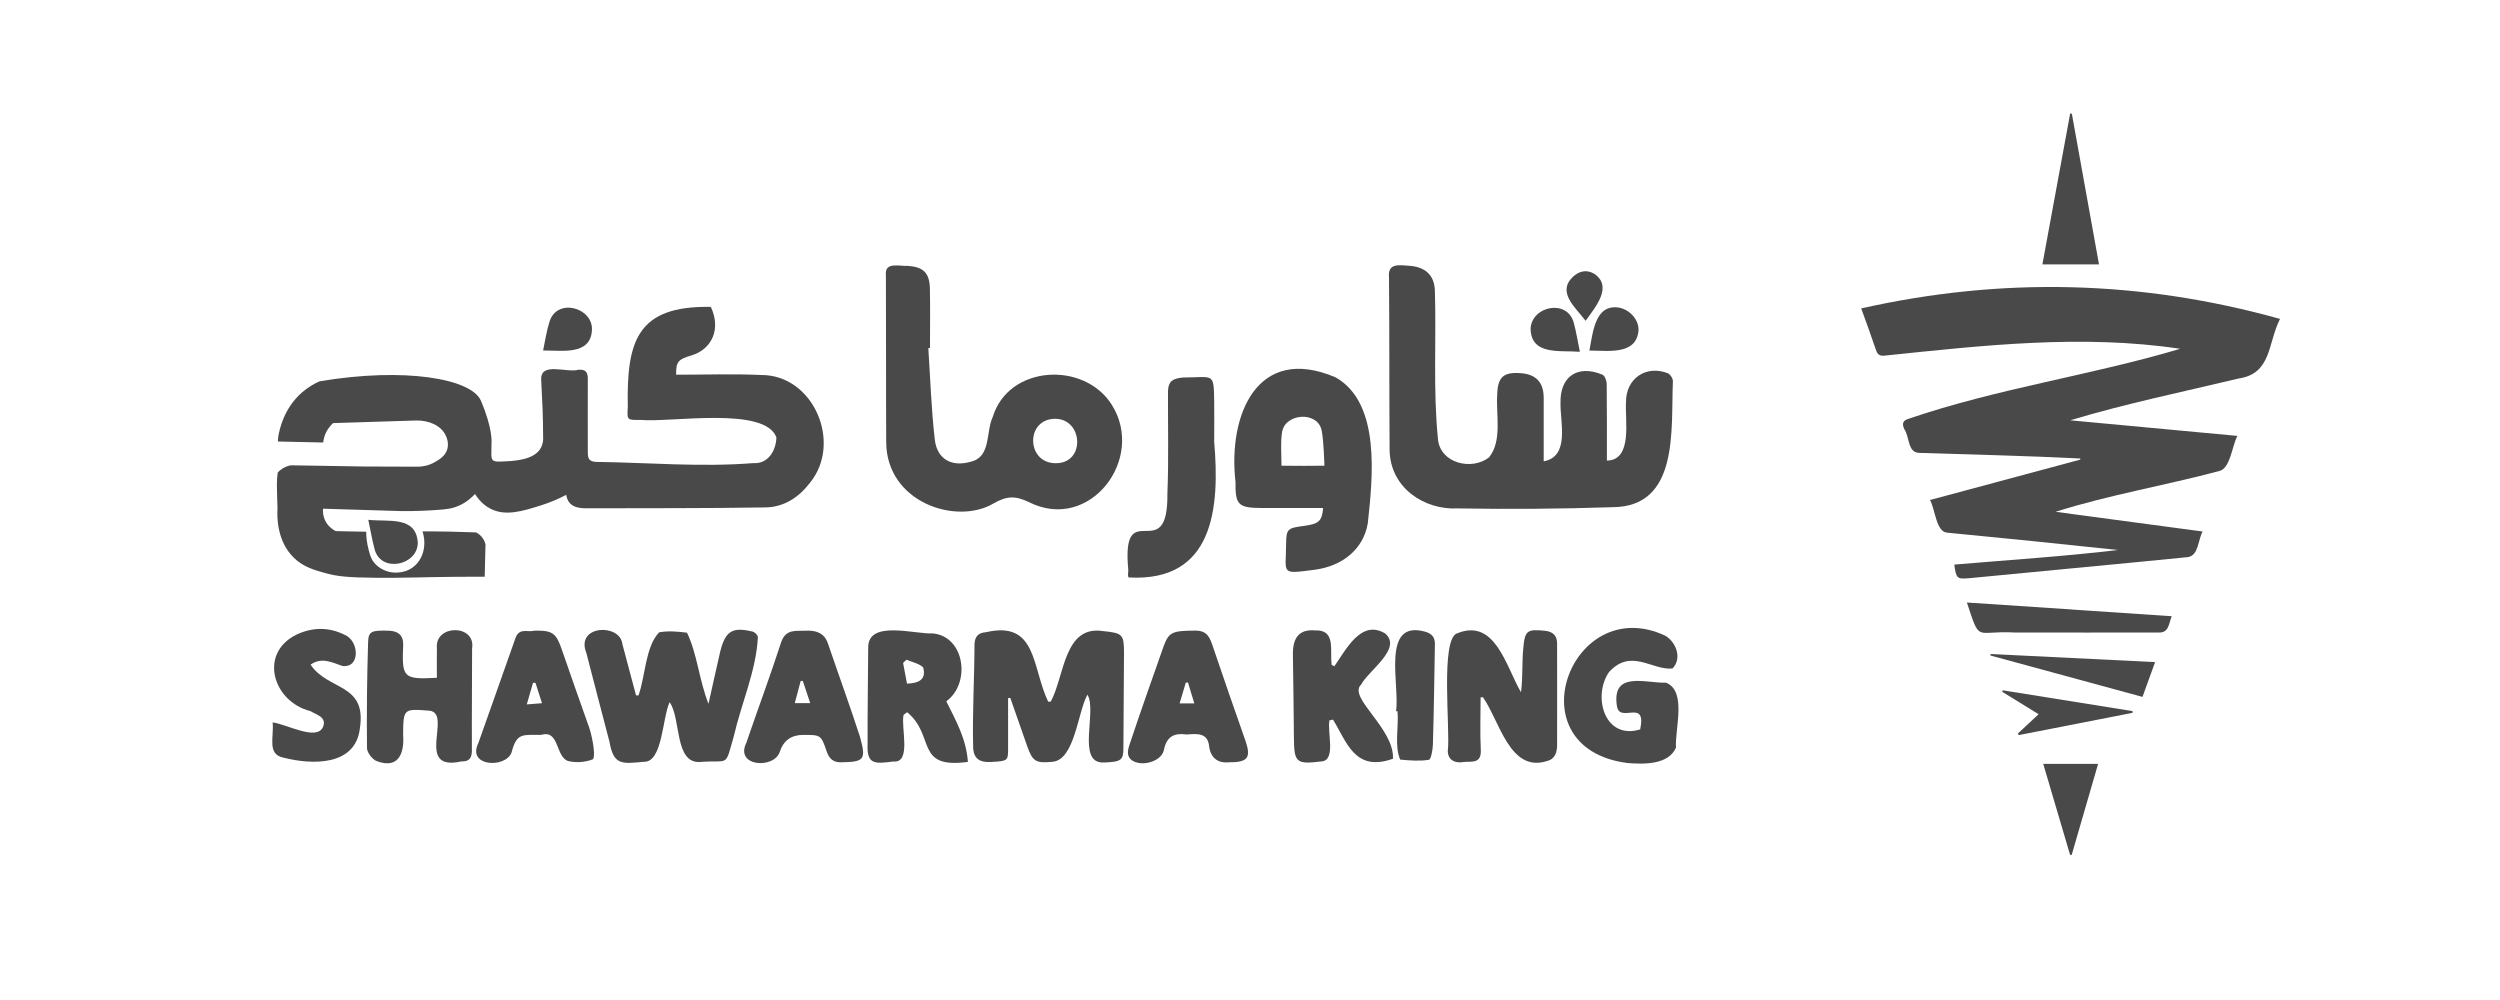 <svg xmlns="http://www.w3.org/2000/svg" id="Layer_1" viewBox="0 0 250 100"><defs><style>      .cls-1 {        fill: #494949;      }    </style></defs><g><path class="cls-1" d="M220.27,53.13c-.49.91-.41,2.4-1.47,2.58-3.89.39-7.78.76-11.67,1.13-3.4.33-6.81.66-10.21.98-1.22.11-1.31.02-1.49-1.36,5.47-.47,10.91-.81,16.36-1.46-5.68-.61-11.36-1.18-17.04-1.73-1.15-.05-1.21-2.29-1.75-3.27,5.04-1.36,10.04-2.7,15.03-4.04,0-.04,0-.07,0-.11-5.36-.27-10.73-.39-16.09-.56-1.2-.01-.97-1.61-1.51-2.37-.26-.58-.15-.88.48-1.06,8.84-3.02,18.22-4.33,27.11-6.98-9.8-1.47-19.73-.34-29.52.68-.52.06-.75-.09-.91-.58-.45-1.34-.94-2.67-1.47-4.14,14.08-3.16,27.96-2.83,41.88,1.05-1.25,2.5-.83,5.46-4.13,5.96-5.61,1.34-11.34,2.52-16.85,4.18,5.54.52,11.08,1.03,16.72,1.56-.55,1.04-.71,3.26-1.81,3.51-5.42,1.45-11.05,2.39-16.37,4.08,4.85.65,9.7,1.3,14.7,1.97Z"></path><path class="cls-1" d="M196.68,60.25c6.91.46,13.63.91,20.49,1.37-.29.77-.3,1.67-1.28,1.63-4.82.02-9.63,0-14.45,0-3.95-.22-3.39,1.12-4.75-3Z"></path><path class="cls-1" d="M207.19,11.4c.9,4.98,1.79,9.96,2.71,15.04h-5.66c.93-5.05,1.86-10.08,2.78-15.11.06.02.12.05.18.07Z"></path><path class="cls-1" d="M199.07,65.4c5.43.27,10.87.53,16.44.81-.44,1.21-.83,2.3-1.26,3.48-5.11-1.39-10.16-2.77-15.21-4.14,0-.05.02-.09.03-.14Z"></path><path class="cls-1" d="M204.32,76.39h5.49c-.89,3.08-1.76,6.09-2.64,9.1-.05,0-.11,0-.16,0-.89-3.01-1.78-6.02-2.69-9.11Z"></path><path class="cls-1" d="M213.27,71.28c-3.8.74-7.6,1.49-11.4,2.23-.03-.05-.05-.11-.08-.16.67-.62,1.34-1.25,2.07-1.93-1.25-.77-2.45-1.51-3.64-2.24.02-.05.03-.1.05-.15,4.33.69,8.66,1.39,12.98,2.08,0,.06,0,.11.01.17Z"></path></g><g><path class="cls-1" d="M56.63,49.48c-.66.35-1.54.75-2.6,1.08-1.8.56-3.47,1.08-4.97.32-.43-.22-1.03-.64-1.56-1.48-.32.34-.83.82-1.59,1.16-.67.3-1.24.37-2.14.43-.94.07-2.16.13-3.61.12-2.62-.08-5.24-.16-7.86-.24-.02.2-.04.82.36,1.44.31.47.72.7.92.8.45.01.91.02,1.37.03.56.01,1.12.02,1.67.03,0,.44.05,1.09.25,1.84.14.5.22.82.47,1.16.59.81,1.52,1.01,1.73,1.05.12.02,1.27.22,2.23-.5,1-.75,1.4-2.19.95-3.58.86,0,1.74,0,2.63.02.93.02,1.83.05,2.73.08.14.07.33.19.51.39.28.3.38.62.43.79-.03,1.08-.05,2.17-.08,3.25-.63,0-1.62,0-2.84.01-3.39.03-5.06.12-7.96.1-2.92-.03-3.9-.14-5.02-.44-1.22-.33-2.3-.64-3.23-1.53-1.77-1.69-1.72-4.22-1.67-4.96,0-.14-.05-1.34-.06-2.22,0-.18,0-.45.02-.79.02-.25.04-.45.06-.59.11-.12.28-.27.5-.41.31-.19.61-.27.81-.31,2.45.04,4.9.08,7.35.12,1.82,0,3.63.01,5.45.02.41-.02,1.02-.11,1.64-.48.42-.24.99-.58,1.2-1.24.21-.69-.1-1.31-.17-1.45-.46-.93-1.62-1.48-2.96-1.45-2.76.09-5.52.18-8.28.26-.27.25-.68.7-.88,1.39-.06.2-.09.38-.11.55-1.51-.03-3.02-.07-4.53-.1.01-.15.02-.3.03-.45.13-.8.58-2.87,2.36-4.44.62-.54,1.25-.9,1.78-1.13,8.49-1.43,15.18-.27,16.13,1.94,1.23,2.88,1.06,4.25,1.06,4.25,0,1.98-.32,1.92,1.96,1.78,1.62-.13,3.36-.6,3.2-2.55,0-1.84-.09-3.68-.19-5.52-.14-1.92,2.57-.7,3.74-1.06.72-.04.93.26.92.95-.02,2.42.01,4.84,0,7.26,0,.62.07.99.87,1.01,5.23.07,10.47.54,15.7.12,1.5.1,2.26-1.31,2.29-2.57-1.15-3.15-10.6-1.46-13.6-1.75-1.35.02-1.34.03-1.26-1.28-.13-6.59.91-10.16,8.3-10.02,1.03,2.15.16,4.22-1.93,4.85-1.35.4-1.55.63-1.54,1.93,2.84,0,5.69-.1,8.52.03,5.23-.02,8.14,6.8,4.85,10.8-1.12,1.46-2.61,2.41-4.41,2.44-5.99.1-11.99.07-17.98.09-.98,0-1.8-.25-1.97-1.36Z"></path><path class="cls-1" d="M154.38,46.13c2.63-.49,1.63-3.91,1.67-5.82-.07-2.66,1.71-3.88,4.2-2.84.23.1.42.61.42.93.03,2.55.02,5.11.02,7.66,2.61-.05,1.79-4.04,1.91-5.87-.01-2.32,1.99-3.72,4.17-2.87.25.1.53.53.52.8-.21,4.83.67,12.62-6.12,12.6-5.12.17-10.25.21-15.38.12-3.41.18-6.79-2.1-6.83-5.86-.04-5.74-.01-11.49-.06-17.23-.16-1.54,1.13-1.22,2.18-1.16,1.53.16,2.38.99,2.41,2.53.15,4.93-.19,9.91.31,14.82.24,2.4,3.38,3.14,5.1,1.8,1.34-1.64.69-4.25.82-6.25.04-1.8.63-2.31,2.4-2.17q2.24.18,2.25,2.45c0,2.08,0,4.17,0,6.36Z"></path><path class="cls-1" d="M92.83,34.79c.2,3.06.3,6.13.65,9.17.23,2,1.73,2.77,3.64,2.2,2.01-.5,1.45-2.99,2.16-4.48,1.59-5.18,9.14-5.59,11.9-1.2,3.41,5.41-2.21,12.77-8.25,9.75-1.35-.65-2.21-.68-3.6.13-3.75,2.18-10.69-.14-10.71-6.16-.03-5.57,0-11.13-.03-16.69-.14-1.37,1.36-.87,2.22-.92,1.53.11,2.14.7,2.18,2.25.04,1.99.01,3.97.01,5.96-.06,0-.11,0-.17.01ZM105.53,46.32c3.04.06,2.8-4.43-.01-4.44-2.98,0-2.9,4.41.01,4.44Z"></path><path class="cls-1" d="M132.32,50.8c-2.06,0-4.11,0-6.16,0-2.33-.01-2.64-.3-2.61-2.61-.77-6.69,2.18-13.81,10.02-10.45,4.55,2.59,3.69,10.11,3.21,14.59-.42,2.52-2.46,4.28-5.34,4.65-3.42.44-2.85.43-2.83-2.52.01-1.57.14-1.65,1.72-1.86,1.54-.2,1.88-.47,1.98-1.8ZM128.15,46.57c1.6.02,2.94.02,4.29,0,0,0-.07-2.65-.28-3.55-.42-1.95-3.72-1.7-3.96.25-.15.91-.06,2.07-.05,3.3Z"></path><path class="cls-1" d="M105.07,70.17c1.39-2.53,1.3-7.68,5.24-7.06,1.98.2,2.1.32,2.09,2.31-.01,3.14-.04,6.29-.06,9.43,0,1.18-.25,1.34-1.97,1.4-2.77.11-.62-5.22-1.63-6.78-.97,1.76-1.27,6.54-3.5,6.71-1.65.16-1.98-.02-2.53-1.59-.56-1.6-1.12-3.2-1.68-4.8-.07,0-.15.01-.22.02,0,1.66,0,3.31,0,4.97,0,1.32,0,1.32-1.75,1.42-1.08.06-1.65-.34-1.74-1.32-.1-3.46.12-6.93.13-10.4.01-.78.34-1.21,1.15-1.26,5.14-1.19,4.57,3.53,6.22,6.95.08,0,.16,0,.25-.01Z"></path><path class="cls-1" d="M63.85,69.54c.69-1.9.68-4.89,2.07-6.31.9-.16,1.86-.08,2.78.04,1.02,2.09,1.23,4.83,2.15,7.11.4-1.75.77-3.51,1.18-5.26.52-2.02,1.21-2.45,3.23-1.96.21.05.48.32.53.53-.16,3.36-1.66,6.65-2.41,9.94-.92,3.19-.39,2.33-3.39,2.57-2.57.14-1.87-4.38-3.03-5.98-.74,1.6-.7,6.05-2.59,5.96-2.14.2-3.01.38-3.42-1.99-.77-2.97-1.56-5.94-2.32-8.91-1.11-2.79,3.4-2.97,3.61-.86.46,1.7.91,3.41,1.36,5.11.09,0,.17.01.26.02Z"></path><path class="cls-1" d="M148.06,69.72c0,1.76-.07,3.52.02,5.27.08,1.49-1.05,1.1-1.78,1.22-.79.13-1.52-.2-1.52-1.12.27-2.09-.79-11.32.97-11.77,3.78-1.51,4.84,3.32,6.35,5.91.2-1.58.08-2.88.23-4.42.15-1.76.39-1.92,2.18-1.73.77.08,1.19.47,1.2,1.26,0,3.39.01,6.79,0,10.18,0,.74-.24,1.42-1.03,1.59-3.72,1.18-4.74-4.08-6.39-6.39-.08,0-.15,0-.22.01Z"></path><path class="cls-1" d="M164.02,72.93c.66-3.16-2.07-.52-2.33-2.34-.54-3.54,2.88-2.26,4.92-2.32,2.1.85.86,4.66.99,6.49-.76,1.75-3.26,1.67-4.87,1.54-11.46-1.49-5.62-17.13,3.8-12.73,1.08.64,1.71,2.26.72,3.28-2.06.2-4.14-2.07-6.35.36-1.67,2.42-.45,6.82,3.12,5.73Z"></path><path class="cls-1" d="M121.41,44.07c.6,6.79-.06,14.11-8.48,13.68-.22,0-.09-.52-.1-.74-.74-7.73,4-.16,3.91-7.66.14-3.43.04-6.86.06-10.28.05-.96.46-1.21,1.49-1.32,3.08,0,3.09-.59,3.13,2.42.02,1.3,0,2.6,0,3.9h0Z"></path><path class="cls-1" d="M90.36,71.49c-.3,1.19.84,4.88-1.05,4.66-1.88.26-2.65.28-2.55-1.77-.02-3.21.05-6.42.06-9.63-.02-2.79,4.67-1.31,6.45-1.41,3.23.3,3.83,5,1.36,6.79.94,1.91,1.99,3.71,2.16,6.06-5.35.73-3.21-2.62-6.08-4.97-.12.09-.23.18-.35.27ZM90.64,65.97l-.33.33c.13.69.26,1.38.39,2.06,1.2-.03,1.96-.43,1.61-1.63-.43-.39-1.1-.52-1.67-.76Z"></path><path class="cls-1" d="M43.69,67.77c0-1.09-.02-2.02,0-2.95-.23-2.41,3.91-2.41,3.52.02,0,3.39-.04,6.79-.02,10.18,0,.78-.25,1.14-1.04,1.12-4.78,1.07-.85-4.8-3.2-5.07-2.61-.2-2.61-.22-2.64,2.4.15,1.85-.46,3.45-2.61,2.65-.44-.14-.99-.85-1-1.3-.04-3.53,0-7.07.11-10.6.03-1.1.35-1.2,2.05-1.15.9.03,1.45.39,1.46,1.35-.13,3.32-.07,3.55,3.35,3.36Z"></path><path class="cls-1" d="M132.95,72.03c-.26,1.08.69,4-.79,4.11-2.55.31-2.75.14-2.77-2.42-.02-2.75-.06-5.49-.1-8.24-.03-1.79.69-2.57,2.23-2.44,2.11-.08,1.44,2.02,1.65,3.46.09.04.18.08.27.12,1.14-1.62,2.67-4.74,5.08-3.27,1.74,1.5-1.67,3.7-2.41,5.11-1.36,1.29,3.32,4.35,3.19,7.41-3.85,1.38-4.63-1.72-6-3.91-.11.02-.23.05-.35.07Z"></path><path class="cls-1" d="M122.82,76.24c-.98.07-1.73-.39-1.9-1.57-.13-1.39-1.15-1.31-2.25-1.22-1.23-.17-2,.16-2.28,1.55-.22,1.1-2.04,1.66-3.05,1.12-.72-.39-.59-1.03-.4-1.62,1.11-3.32,2.27-6.62,3.44-9.92.52-1.41.92-1.5,3.16-1.52,1.23,0,1.46.75,1.76,1.63,1.05,3.11,2.13,6.21,3.22,9.31.62,1.77.3,2.25-1.7,2.23ZM118.8,68.25c-.07,0-.15,0-.22.01-.2.68-.41,1.37-.62,2.08h1.47c-.23-.77-.43-1.42-.63-2.09Z"></path><path class="cls-1" d="M53.38,63.07c1.89-.05,2.24.23,2.82,1.94.84,2.46,1.72,4.91,2.58,7.36.35.83.82,3.03.53,3.55-.75.31-1.72.38-2.51.18-1.27-.45-.85-3.16-2.68-2.61-1.83.02-2.45-.26-2.96,1.75-.59,1.61-4.49,1.44-3.33-.92,1.23-3.51,2.5-7.01,3.72-10.52.38-1.07,1.27-.54,1.84-.73ZM53.55,68.28c-.08,0-.17,0-.25,0-.19.68-.39,1.36-.62,2.16.64-.05,1.02-.08,1.52-.12-.25-.77-.45-1.4-.65-2.03Z"></path><path class="cls-1" d="M80.32,73.49q-1.78,0-2.34,1.68c-.56,1.76-4.52,1.5-3.35-.88,1.14-3.34,2.38-6.66,3.47-10.02.46-1.43,1.53-1.15,2.52-1.2.98-.04,1.8.22,2.16,1.24,1.07,3.14,2.21,6.26,3.23,9.41.61,2.24.43,2.47-1.87,2.51-.82.02-1.22-.35-1.48-1.11-.56-1.64-.59-1.63-2.35-1.63ZM81.02,70.31c-.27-.81-.5-1.52-.74-2.22-.07,0-.14,0-.21,0-.19.73-.39,1.45-.59,2.22h1.54Z"></path><path class="cls-1" d="M27.27,72.24c1.41.18,4.42,1.9,5.04.44.38-.98-.67-1.2-1.27-1.57-3.73-.93-5.21-5.75-1.41-7.64,1.58-.75,3.22-.79,4.81,0,1.46.55,1.65,3.35-.2,3.13-1.11-.39-2.07-.9-3.18-.14,1.72,2.62,5.63,1.83,4.93,6.36-.42,3.77-4.71,3.69-7.62,2.95-1.72-.32-.94-2.11-1.11-3.55Z"></path><path class="cls-1" d="M139.6,71.12c.42-2.53-1.57-9.24,2.96-7.94.66.2.95.59.93,1.26-.06,3.35-.1,6.69-.2,10.04-.02.53-.19,1.47-.41,1.5-.93.15-1.91.07-2.86-.02-.6-1.36-.13-3.33-.27-4.84-.05,0-.11,0-.16,0Z"></path><path class="cls-1" d="M54.31,35.05c.21-1.01.35-1.97.64-2.88.75-2.45,4.44-1.4,4.24.91-.18,2.48-3.04,1.95-4.88,1.97Z"></path><path class="cls-1" d="M157.99,35.18c-1.99-.17-4.91.4-4.93-2.35.15-2.25,3.71-2.96,4.33-.51.23.86.37,1.75.6,2.86Z"></path><path class="cls-1" d="M158.94,35.05c.35-1.76.54-4.71,3-4.28,1.11.23,1.98,1.28,1.91,2.3-.23,2.47-3.06,1.98-4.91,1.99Z"></path><path class="cls-1" d="M36.83,51.98c1.98.23,4.79-.43,4.95,2.29-.01,2.28-3.7,3.06-4.32.65-.25-.9-.39-1.83-.63-2.94Z"></path><path class="cls-1" d="M158.56,32.08c-1.03-1.36-2.86-2.83-1.3-4.37.62-.59,1.37-.8,2.17-.33,1.86,1.27.16,3.27-.87,4.7Z"></path></g></svg>